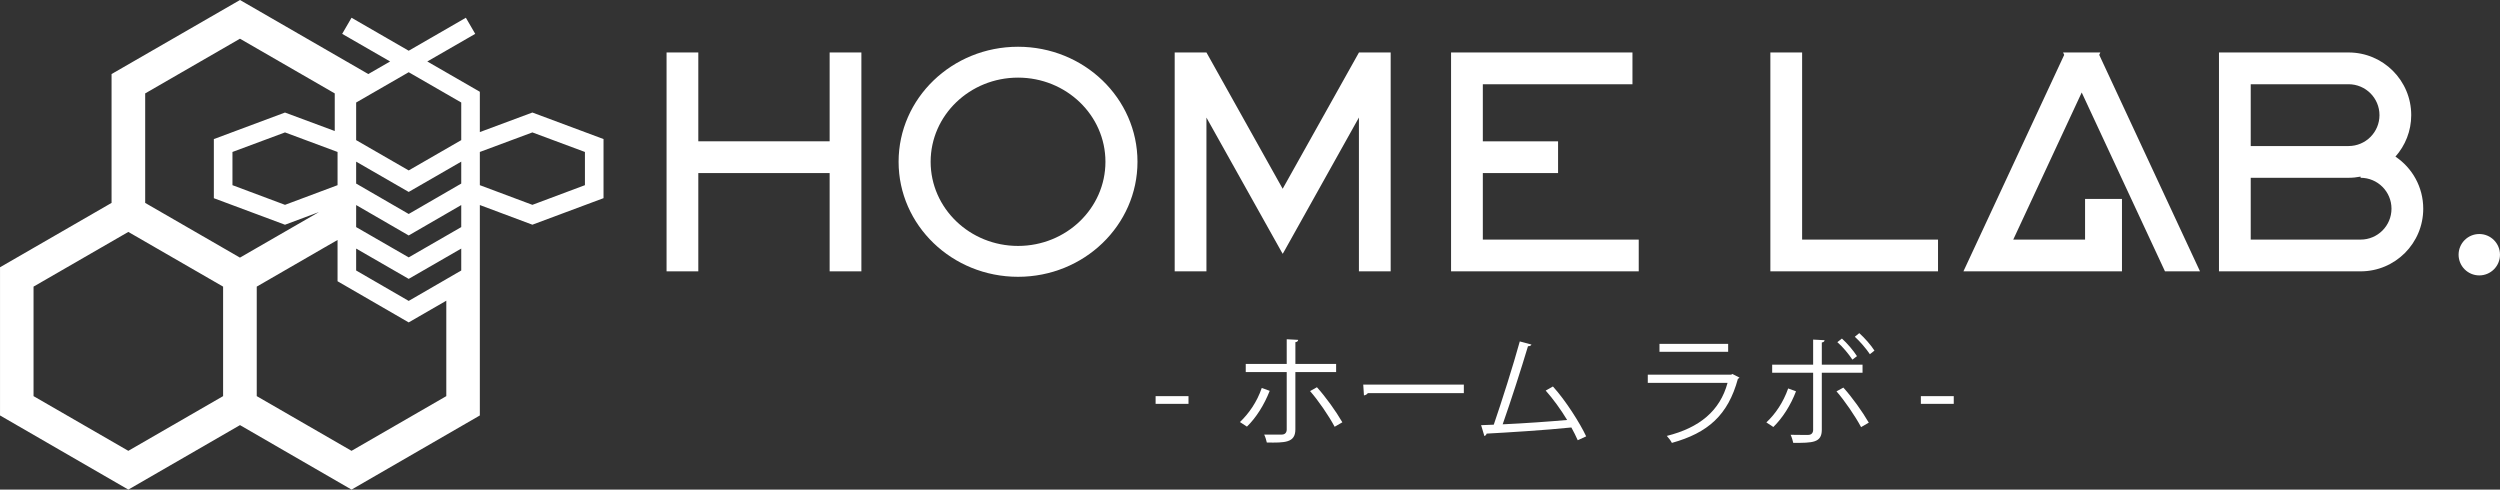 <svg enable-background="new 0 0 153.145 29.993" viewBox="0 0 153.145 29.993" xmlns="http://www.w3.org/2000/svg"><rect x="0" y="0" width="153.145" height="29.993" fill="#333333" stroke="none"/><g fill="#fff"><path d="m32.613 6.893-3.219 1.198v-2.469l-3.219-1.856 2.936-1.692-.573-.987-3.502 2.021-3.502-2.021-.573.987 2.936 1.692-1.336.77-7.86-4.536-7.867 4.536v7.893l-6.833 3.943v9.078l7.86 4.542 6.84-3.95 6.833 3.95 7.86-4.542v-12.89l3.219 1.205 4.358-1.626v-3.621zm-7.577-2.469 3.219 1.856v2.304l-3.219 1.856-3.219-1.856v-2.304zm-4.358 4.885v2.034l-3.219 1.205-3.219-1.205v-2.034l3.219-1.198zm1.139 4.602v-1.35l3.219 1.863 3.219-1.863v1.35l-3.219 1.856zm3.219-.803-3.219-1.863v-1.343l3.219 1.856 3.219-1.856v1.343zm-11.369 11.158-5.806 3.351-5.806-3.351v-6.708l5.806-3.351 5.806 3.351zm-4.773-11.836v-6.708l5.806-3.351 5.806 3.351v2.304l-3.048-1.132-4.358 1.626v3.621l4.358 1.626 2.08-.777-4.839 2.791zm18.446 11.836-5.806 3.351-5.806-3.351v-6.708l4.193-2.423.757-.434v2.528l4.358 2.521 2.304-1.33v5.846zm.915-7.696-3.219 1.863-3.219-1.863v-1.343l3.219 1.856 3.219-1.856zm7.577-5.227-3.219 1.205-3.219-1.205v-2.034l3.219-1.198 3.219 1.198z"/><path d="m70.79 24.267h2.015v.472h-2.015z"/><path d="m77.78 23.942c-.34.863-.827 1.639-1.395 2.192l-.428-.28c.532-.509 1.041-1.218 1.336-2.089zm1.572-1.151v3.513c0 .827-.649.819-1.749.804-.029-.133-.089-.34-.162-.487.17.007.996 0 1.078 0 .207 0 .303-.133.303-.31v-3.521h-2.51v-.495h2.51v-1.513l.701.037c-.007.074-.059.133-.17.14v1.336h2.495v.495zm1.321.93c.539.598 1.159 1.461 1.557 2.148l-.472.273c-.362-.679-1.011-1.624-1.506-2.185z"/><path d="m83.509 23.558h6.163v.524h-5.883c-.044.074-.14.125-.236.14z"/><path d="m96.649 26.968c-.111-.251-.244-.517-.391-.782-1.535.162-4.06.317-5.189.376-.022.074-.074.133-.14.147l-.199-.664c.221-.007.487-.015.775-.03.487-1.417 1.188-3.624 1.594-5.1l.716.192c-.03.066-.103.103-.214.103-.406 1.358-1.041 3.336-1.55 4.783 1.225-.052 2.974-.177 3.949-.266-.384-.635-.871-1.306-1.314-1.801l.443-.251c.775.849 1.661 2.251 2.037 3.056z"/><path d="m106.557 23.13c-.015.029-.052.059-.096.074-.605 2.229-1.838 3.314-4.045 3.927-.066-.133-.207-.317-.31-.428 2.008-.502 3.255-1.535 3.72-3.248h-4.886v-.502h5.108l.074-.044zm-.694-1.58h-4.207v-.487h4.207z"/><path d="m110.02 23.972c-.332.863-.819 1.624-1.388 2.185l-.428-.281c.554-.517 1.034-1.225 1.336-2.081zm1.58-1.137v3.491c0 .804-.569.804-1.749.804-.029-.133-.089-.347-.162-.495.214.007.45.007.649.007h.428c.207 0 .303-.133.303-.31v-3.499h-2.51v-.495h2.51v-1.535l.701.037c-.007.074-.059.125-.17.14v1.358h2.495v.495zm1.321.908c.539.598 1.159 1.461 1.557 2.148l-.472.273c-.362-.679-1.011-1.624-1.506-2.192zm-.089-3.004c.332.295.709.746.923 1.078l-.28.214c-.214-.325-.605-.804-.923-1.07zm1.063-.332c.34.303.723.745.93 1.07l-.28.221c-.214-.325-.613-.79-.923-1.07z"/><path d="m117.668 24.267h2.015v.472h-2.015z"/><path d="m83.246 3.214v.003l-4.672 8.347-4.669-8.349-.001 0v-0h-1.945v13.408h1.945v-9.42l4.586 8.198.063.109.025.038.021-.038.063-.109 4.583-8.202v9.424h1.945v-13.408z"/><path d="m110.394 14.676v-11.462h-1.945v13.408h10.27v-1.945z"/><path d="m90.835 14.676v-4.075h4.609v-1.945h-4.609v-3.496h9.166v-1.945h-11.112v13.408h11.497v-1.945z"/><path d="m50.822 3.214v5.442h-8.045v-5.442h-1.945v13.408h1.945v-6.02h8.045v6.02h1.945v-13.408z"/><path d="m146.74 9.594c.6-.677.967-1.565.967-2.542 0-2.12-1.718-3.838-3.838-3.838h-7.939v13.408h8.675c2.12 0 3.838-1.718 3.838-3.838-0-1.33-.676-2.501-1.703-3.19zm-8.865-4.434h5.994c1.045 0 1.893.847 1.893 1.893s-.847 1.893-1.893 1.893h-5.994zm6.73 9.517h-6.73v-3.786h5.994c.252 0 .498-.026.736-.072v.072c1.045 0 1.893.847 1.893 1.893s-.847 1.893-1.893 1.893z"/><path d="m132.622 16.622h2.146l-6.173-13.261.068-.146h-2.282l.068.146-6.173 13.261h9.712v-4.434h-2.261v2.489h-4.399l4.194-9.011z"/><circle cx="151.876" cy="15.603" r="1.268"/><path d="m62.363 2.864c-4.041 0-7.317 3.154-7.317 7.046 0 3.891 3.276 7.046 7.317 7.046 4.041 0 7.317-3.154 7.317-7.046 0-3.891-3.276-7.046-7.317-7.046zm0 12.201c-2.957 0-5.354-2.308-5.354-5.155 0-2.847 2.397-5.155 5.354-5.155 2.957 0 5.354 2.308 5.354 5.155 0 2.847-2.397 5.155-5.354 5.155z"/></g></svg>